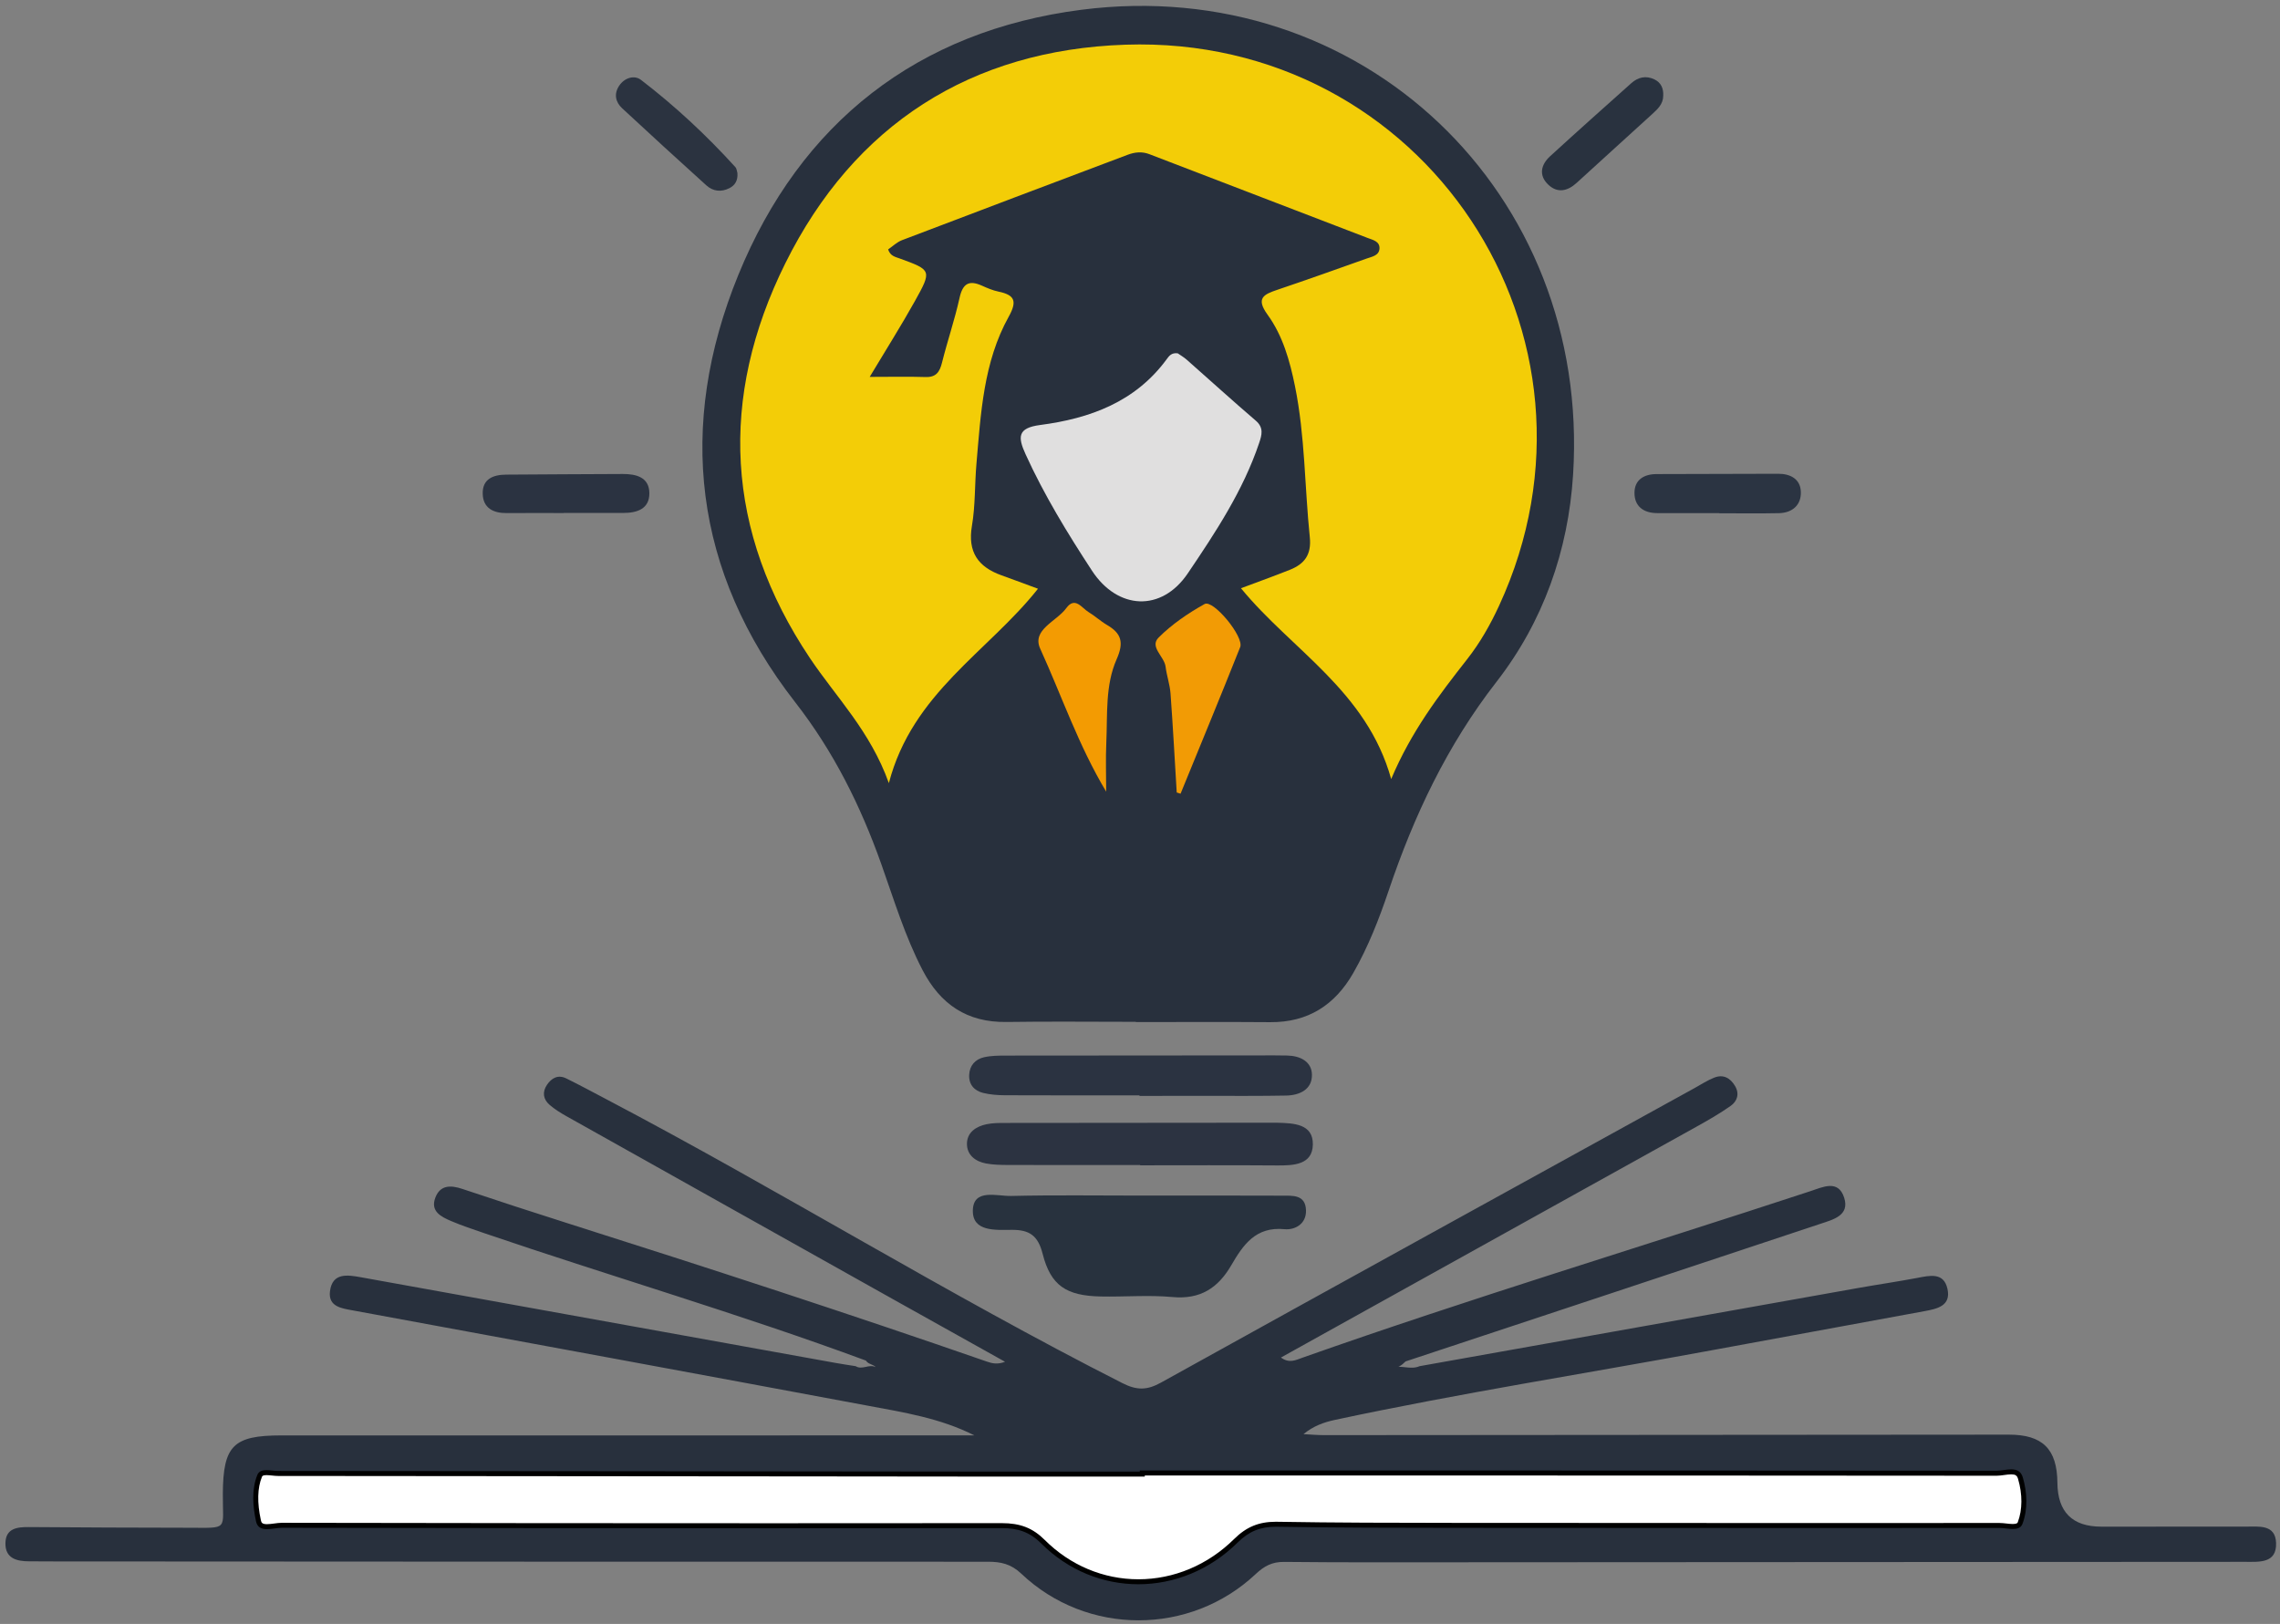 <svg width="372" height="265" viewBox="0 0 372 265" fill="none" xmlns="http://www.w3.org/2000/svg">
<rect x="0" y="0" width="372" height="265" fill="#808080" stroke="none"/>
<g clip-path="url(#clip0_784_386)">
<path d="M185.316 166.746C178.278 166.746 171.237 166.666 164.2 166.77C157.798 166.864 153.436 163.897 150.542 158.343C147.649 152.789 145.858 146.815 143.772 140.953C140.397 131.467 136.013 122.644 129.737 114.587C113.141 93.283 110.414 69.487 120.462 44.871C130.609 20.013 149.738 5.022 176.451 1.593C222.143 -4.27 259.558 31.437 256.663 77.443C255.878 89.916 251.767 101.481 244.162 111.267C236.115 121.622 230.703 133.082 226.569 145.34C225.011 149.957 223.238 154.503 220.813 158.754C217.819 164.002 213.419 166.851 207.246 166.803C199.936 166.745 192.626 166.789 185.317 166.789C185.317 166.774 185.317 166.759 185.317 166.745L185.316 166.746Z" fill="#28303D"/>
<path d="M141.282 222.027C120.725 214.426 99.679 208.291 78.947 201.214C77.155 200.603 75.354 200 73.615 199.26C71.97 198.559 70.168 197.672 71.037 195.418C71.84 193.335 73.564 193.385 75.461 194.022C81.232 195.959 87.02 197.845 92.823 199.686C115.646 206.93 138.413 214.339 161.033 222.196C161.89 222.494 162.783 222.691 163.981 222.222C157.932 218.843 151.88 215.47 145.834 212.085C128.004 202.099 110.175 192.112 92.353 182.11C91.414 181.583 90.483 180.998 89.672 180.297C88.616 179.385 88.444 178.207 89.248 177.021C90.008 175.901 91.063 175.328 92.383 175.978C94.567 177.053 96.71 178.213 98.866 179.346C127.247 194.263 154.521 211.198 183.131 225.707C185.504 226.911 187.167 226.871 189.415 225.624C218.403 209.551 247.441 193.569 276.467 177.566C277.532 176.978 278.564 176.299 279.687 175.853C281.177 175.263 282.328 175.918 283.098 177.236C283.846 178.517 283.432 179.718 282.364 180.47C280.599 181.712 278.714 182.793 276.825 183.843C254.272 196.388 231.708 208.914 208.997 221.528C210.348 222.533 211.433 221.935 212.501 221.558C239.93 211.863 267.782 203.463 295.407 194.371C297.429 193.706 299.928 192.441 300.891 195.447C301.816 198.336 299.121 199.006 297.121 199.672C274.534 207.196 251.931 214.674 229.332 222.163C228.686 222.828 227.952 223.29 227.295 223.224C228.498 222.669 230.101 223.602 231.618 222.939C255.465 218.686 279.312 214.429 303.161 210.184C306.359 209.616 309.575 209.147 312.766 208.546C314.83 208.158 317.131 207.555 317.743 210.324C318.358 213.109 316.052 213.585 313.97 213.966C302.39 216.093 290.809 218.214 279.23 220.353C258.741 224.14 238.146 227.352 217.763 231.714C215.997 232.093 214.279 232.706 212.674 234.029C213.794 234.086 214.914 234.194 216.034 234.194C253.274 234.174 290.514 234.143 327.754 234.113C333.256 234.108 335.636 236.457 335.681 241.958C335.721 246.726 338.102 249.116 342.825 249.127C350.679 249.136 358.534 249.128 366.388 249.124C368.547 249.123 371.259 248.717 371.361 251.793C371.472 255.157 368.605 254.866 366.316 254.868C323.66 254.902 281.005 254.922 238.349 254.94C228.735 254.944 219.12 254.98 209.508 254.879C207.561 254.858 206.255 255.566 204.888 256.852C194.158 266.941 177.312 266.947 166.621 256.792C164.955 255.209 163.291 254.85 161.175 254.851C110.393 254.861 59.612 254.828 8.83 254.801C7.476 254.801 6.122 254.782 4.767 254.784C2.67 254.788 0.808 254.274 0.888 251.752C0.964 249.394 2.804 249.181 4.714 249.195C13.38 249.258 22.046 249.299 30.713 249.307C37.433 249.312 36.314 249.81 36.357 243.743C36.412 235.903 38.056 234.238 45.897 234.239C82.189 234.242 118.481 234.237 154.773 234.235C156.175 234.235 157.579 234.235 158.981 234.235C153.38 231.404 147.416 230.476 141.515 229.374C113.583 224.155 85.634 219.019 57.691 213.861C55.794 213.511 53.512 213.274 53.841 210.702C54.233 207.637 56.699 208.035 58.912 208.434C84.744 213.096 110.575 217.762 136.407 222.423C137.472 222.615 138.544 222.769 139.613 222.941C140.65 223.614 141.841 222.526 142.875 223.103C142.498 222.621 141.65 222.645 141.282 222.027Z" fill="#28303D"/>
<path d="M186.061 195.1C193.764 195.099 201.468 195.079 209.171 195.114C210.896 195.122 212.989 194.91 213.082 197.479C213.166 199.767 211.241 200.748 209.563 200.585C204.868 200.128 202.817 203.164 200.891 206.474C198.729 210.193 195.826 212.078 191.301 211.658C187.415 211.298 183.469 211.651 179.552 211.566C174.003 211.443 171.435 209.816 170.117 204.611C169.353 201.59 167.927 200.681 165.101 200.694C162.468 200.705 158.657 201.044 158.727 197.523C158.799 193.899 162.675 195.217 164.981 195.162C172.004 194.994 179.034 195.102 186.061 195.1Z" fill="#28323E"/>
<path d="M186.028 190.117C178.856 190.117 171.683 190.128 164.51 190.107C163.297 190.103 162.063 190.085 160.877 189.862C159.135 189.535 157.75 188.478 157.766 186.635C157.782 184.779 159.256 183.818 160.953 183.458C161.997 183.236 163.102 183.249 164.179 183.248C178.389 183.226 192.599 183.219 206.809 183.21C207.351 183.21 207.892 183.2 208.433 183.215C211.069 183.29 214.257 183.382 214.202 186.763C214.149 190.079 211.081 190.204 208.358 190.183C200.915 190.125 193.471 190.164 186.027 190.164C186.027 190.148 186.027 190.132 186.027 190.116L186.028 190.117Z" fill="#2C3341"/>
<path d="M185.91 178.747C178.61 178.747 171.309 178.763 164.008 178.73C162.804 178.725 161.569 178.635 160.407 178.349C158.965 177.994 158.054 176.985 158.128 175.409C158.198 173.877 159.12 172.855 160.551 172.528C161.719 172.261 162.963 172.259 164.173 172.257C178.774 172.234 193.375 172.231 207.977 172.225C208.652 172.225 209.329 172.233 210.004 172.247C212.139 172.291 214.018 173.223 214.054 175.376C214.094 177.774 212.067 178.738 209.841 178.78C205.651 178.859 201.459 178.826 197.268 178.832C193.482 178.838 189.697 178.833 185.911 178.833V178.747H185.91Z" fill="#2B3341"/>
<path d="M280.52 83.732C277.145 83.732 273.77 83.735 270.395 83.731C268.157 83.729 266.658 82.63 266.678 80.386C266.697 78.292 268.241 77.372 270.256 77.364C276.871 77.335 283.486 77.338 290.102 77.312C292.129 77.303 293.727 78.17 293.822 80.208C293.923 82.378 292.473 83.693 290.24 83.742C287.002 83.812 283.761 83.76 280.521 83.76C280.521 83.751 280.521 83.741 280.521 83.732H280.52Z" fill="#2B3442"/>
<path d="M91.971 83.722C88.867 83.722 85.764 83.705 82.661 83.728C80.482 83.744 78.823 82.912 78.759 80.59C78.691 78.161 80.458 77.465 82.589 77.453C88.93 77.418 95.272 77.366 101.613 77.349C103.802 77.344 105.934 77.875 105.948 80.488C105.961 83.059 103.934 83.709 101.686 83.705C98.448 83.699 95.209 83.704 91.972 83.704V83.723L91.971 83.722Z" fill="#2B3341"/>
<path d="M271.368 15.609C271.372 16.989 270.434 17.824 269.543 18.641C265.46 22.384 261.337 26.082 257.257 29.829C255.739 31.224 254.088 31.559 252.585 30.11C251.021 28.603 251.416 26.867 252.909 25.5C257.293 21.486 261.728 17.528 266.163 13.571C267.258 12.593 268.547 12.296 269.92 12.949C271.018 13.47 271.423 14.432 271.369 15.609H271.368Z" fill="#29323F"/>
<path d="M120.318 28.258C120.401 29.471 119.921 30.242 119.004 30.707C117.662 31.388 116.333 31.231 115.239 30.242C110.633 26.08 106.05 21.893 101.505 17.665C100.413 16.649 100.139 15.328 101.016 13.999C101.9 12.662 103.514 12.218 104.57 13.027C110.133 17.292 115.26 22.065 119.975 27.265C120.221 27.537 120.238 28.013 120.318 28.258Z" fill="#2B3340"/>
<path d="M226.983 127.131C222.987 112.745 210.771 106.109 202.473 95.992C205.209 94.965 207.855 94.018 210.465 92.978C212.83 92.034 213.998 90.517 213.705 87.675C212.859 79.463 212.939 71.169 211.288 63.023C210.442 58.856 209.293 54.772 206.813 51.353C204.844 48.641 206.203 48.035 208.435 47.282C213.306 45.637 218.15 43.911 222.993 42.187C223.848 41.883 225.009 41.713 225.074 40.565C225.141 39.372 223.978 39.153 223.133 38.828C211.269 34.261 199.396 29.72 187.53 25.159C186.312 24.691 185.138 24.822 183.969 25.264C171.697 29.896 159.422 34.52 147.166 39.194C146.326 39.514 145.628 40.209 144.905 40.702C145.26 41.796 146.083 41.919 146.827 42.191C151.99 44.075 152.066 44.124 149.268 49.143C147.058 53.107 144.627 56.948 141.9 61.503C145.414 61.503 148.21 61.436 151 61.527C152.73 61.584 153.312 60.712 153.693 59.189C154.577 55.647 155.77 52.177 156.557 48.616C157.072 46.286 158.078 45.657 160.212 46.617C161.074 47.004 161.964 47.387 162.882 47.578C165.532 48.128 166.015 49.1 164.58 51.679C160.45 59.105 160.03 67.453 159.314 75.683C159.021 79.055 159.145 82.488 158.579 85.808C157.853 90.073 159.574 92.508 163.393 93.88C165.293 94.562 167.183 95.273 169.355 96.073C161.209 106.364 148.858 113.074 145.024 127.793C141.985 119.288 136.417 113.774 132.141 107.387C118.308 86.719 117.254 64.891 128.128 42.972C139.36 20.331 158.448 8.14 183.628 7.293C232.404 5.651 264.904 54.843 244.584 98.849C243.159 101.935 241.487 104.885 239.393 107.554C234.794 113.418 230.273 119.323 226.983 127.13V127.131Z" fill="#F3CD07"/>
<path d="M192.151 57.655C192.543 57.93 193.133 58.267 193.631 58.706C197.385 62.014 201.084 65.387 204.884 68.639C206.231 69.793 205.877 70.987 205.441 72.286C202.826 80.069 198.307 86.894 193.795 93.568C189.508 99.909 182.349 99.526 178.162 93.123C174.176 87.029 170.362 80.79 167.326 74.118C166.052 71.32 166 69.838 169.706 69.354C177.811 68.295 185.219 65.607 190.336 58.643C190.73 58.107 191.124 57.523 192.151 57.657V57.655Z" fill="#E0DFDF"/>
<path d="M191.991 129.32C191.663 123.933 191.375 118.544 190.98 113.162C190.872 111.694 190.353 110.259 190.174 108.791C189.97 107.116 187.503 105.57 189.04 104.035C191.209 101.867 193.849 100.07 196.54 98.569C197.944 97.787 203.015 103.918 202.346 105.599C199.166 113.598 195.871 121.551 192.617 129.521C192.408 129.454 192.199 129.387 191.991 129.32Z" fill="#F29B05"/>
<path d="M180.481 129.184C175.945 121.615 173.236 113.566 169.717 105.852C168.305 102.757 172.398 101.402 173.958 99.253C175.4 97.267 176.495 99.217 177.616 99.889C178.655 100.513 179.558 101.366 180.603 101.975C182.98 103.36 183.406 104.832 182.188 107.579C180.307 111.822 180.711 116.589 180.503 121.169C180.383 123.835 180.481 126.512 180.481 129.184Z" fill="#F39B02"/>
<path d="M185.733 258.121C179.921 258.121 174.394 255.801 170.173 251.588C168.303 249.721 166.36 248.96 163.463 248.96C150.798 248.974 138.15 248.98 125.503 248.98C100.19 248.98 74.187 248.955 46.005 248.905C45.626 248.905 45.225 248.958 44.799 249.015C44.381 249.072 43.949 249.129 43.561 249.129C42.707 249.129 42.316 248.864 42.169 248.182C41.522 245.17 41.585 242.769 42.362 240.841C42.472 240.567 42.685 240.312 43.481 240.312C43.785 240.312 44.108 240.347 44.424 240.38C44.752 240.414 45.073 240.448 45.362 240.448C74.975 240.462 104.587 240.493 134.199 240.524L160.363 240.551C163.515 240.554 177.891 240.553 177.891 240.553L186.371 240.552V240.375H223.89C257.845 240.375 291.798 240.379 325.753 240.412C326.134 240.412 326.549 240.355 326.949 240.299C327.352 240.244 327.77 240.186 328.147 240.186C329.003 240.186 329.438 240.485 329.653 241.217C330.415 243.827 330.398 246.426 329.603 248.534C329.492 248.829 329.271 249.102 328.407 249.102C328.064 249.102 327.681 249.059 327.312 249.017C326.947 248.976 326.569 248.934 326.231 248.934C315.268 248.941 304.3 248.945 293.34 248.945C274.636 248.945 255.938 248.935 237.235 248.918H236.945C227.585 248.909 217.906 248.9 208.392 248.737L208.161 248.735C205.506 248.735 203.562 249.54 201.656 251.424C197.29 255.743 191.635 258.121 185.735 258.122L185.733 258.121Z" fill="white"/>
<path d="M328.146 240.593C328.827 240.593 329.098 240.772 329.261 241.332C329.999 243.857 329.985 246.364 329.222 248.391C329.18 248.504 329.107 248.695 328.407 248.695C328.087 248.695 327.716 248.653 327.357 248.613C326.981 248.571 326.593 248.528 326.228 248.528C315.289 248.535 304.344 248.538 293.405 248.538C274.68 248.538 255.96 248.529 237.236 248.511H236.945C227.586 248.502 217.91 248.493 208.398 248.331C208.319 248.329 208.238 248.328 208.16 248.328C205.389 248.328 203.359 249.167 201.37 251.134C197.079 255.378 191.527 257.715 185.735 257.715C180.029 257.715 174.605 255.437 170.461 251.3C168.507 249.35 166.479 248.554 163.445 248.554C150.794 248.567 138.135 248.573 125.484 248.573C100.148 248.573 74.15 248.549 46 248.499C45.6 248.499 45.166 248.556 44.746 248.612C44.341 248.666 43.922 248.722 43.561 248.722C42.763 248.722 42.646 248.463 42.568 248.096C41.937 245.167 41.993 242.843 42.74 240.993C42.784 240.884 42.85 240.719 43.482 240.719C43.759 240.719 44.076 240.753 44.383 240.784C44.708 240.818 45.045 240.853 45.363 240.853C74.865 240.868 104.368 240.899 133.871 240.929L160.364 240.956C163.511 240.959 166.659 240.96 169.805 240.96L177.885 240.958L185.965 240.957H186.779V240.78H204.423H222.881C253.872 240.78 289.935 240.783 325.758 240.818C326.163 240.818 326.591 240.758 327.005 240.701C327.395 240.648 327.798 240.592 328.147 240.592M328.147 239.778C327.357 239.778 326.473 240.004 325.757 240.004H325.754C291.461 239.97 257.173 239.966 222.881 239.966C210.577 239.966 198.268 239.966 185.965 239.966V240.143C180.577 240.143 175.192 240.146 169.804 240.146C166.658 240.146 163.511 240.145 160.364 240.142C122.03 240.104 83.697 240.058 45.363 240.039C44.797 240.039 44.103 239.904 43.481 239.904C42.819 239.904 42.24 240.057 41.985 240.687C41.015 243.092 41.25 245.84 41.772 248.266C41.992 249.285 42.713 249.534 43.561 249.534C44.367 249.534 45.286 249.31 45.999 249.31H46.005C72.5 249.357 98.988 249.385 125.483 249.385C138.134 249.385 150.793 249.378 163.445 249.365H163.462C166.04 249.365 167.97 249.963 169.886 251.874C174.332 256.313 180.017 258.526 185.733 258.526C191.525 258.526 197.349 256.251 201.94 251.711C203.795 249.876 205.651 249.141 208.159 249.141C208.233 249.141 208.308 249.141 208.383 249.142C217.998 249.306 227.617 249.313 237.233 249.322C255.959 249.34 274.678 249.35 293.403 249.35C304.343 249.35 315.287 249.347 326.227 249.339H326.229C326.877 249.339 327.691 249.506 328.405 249.506C329.119 249.506 329.73 249.34 329.981 248.676C330.881 246.284 330.75 243.532 330.04 241.102C329.729 240.036 328.99 239.778 328.145 239.778L328.147 239.778Z" fill="black"/>
</g>
<defs>
<clipPath id="clip0_784_386">
<rect width="370.479" height="263.451" fill="white" transform="translate(0.886 0.962)"/>
</clipPath>
</defs>
</svg>
